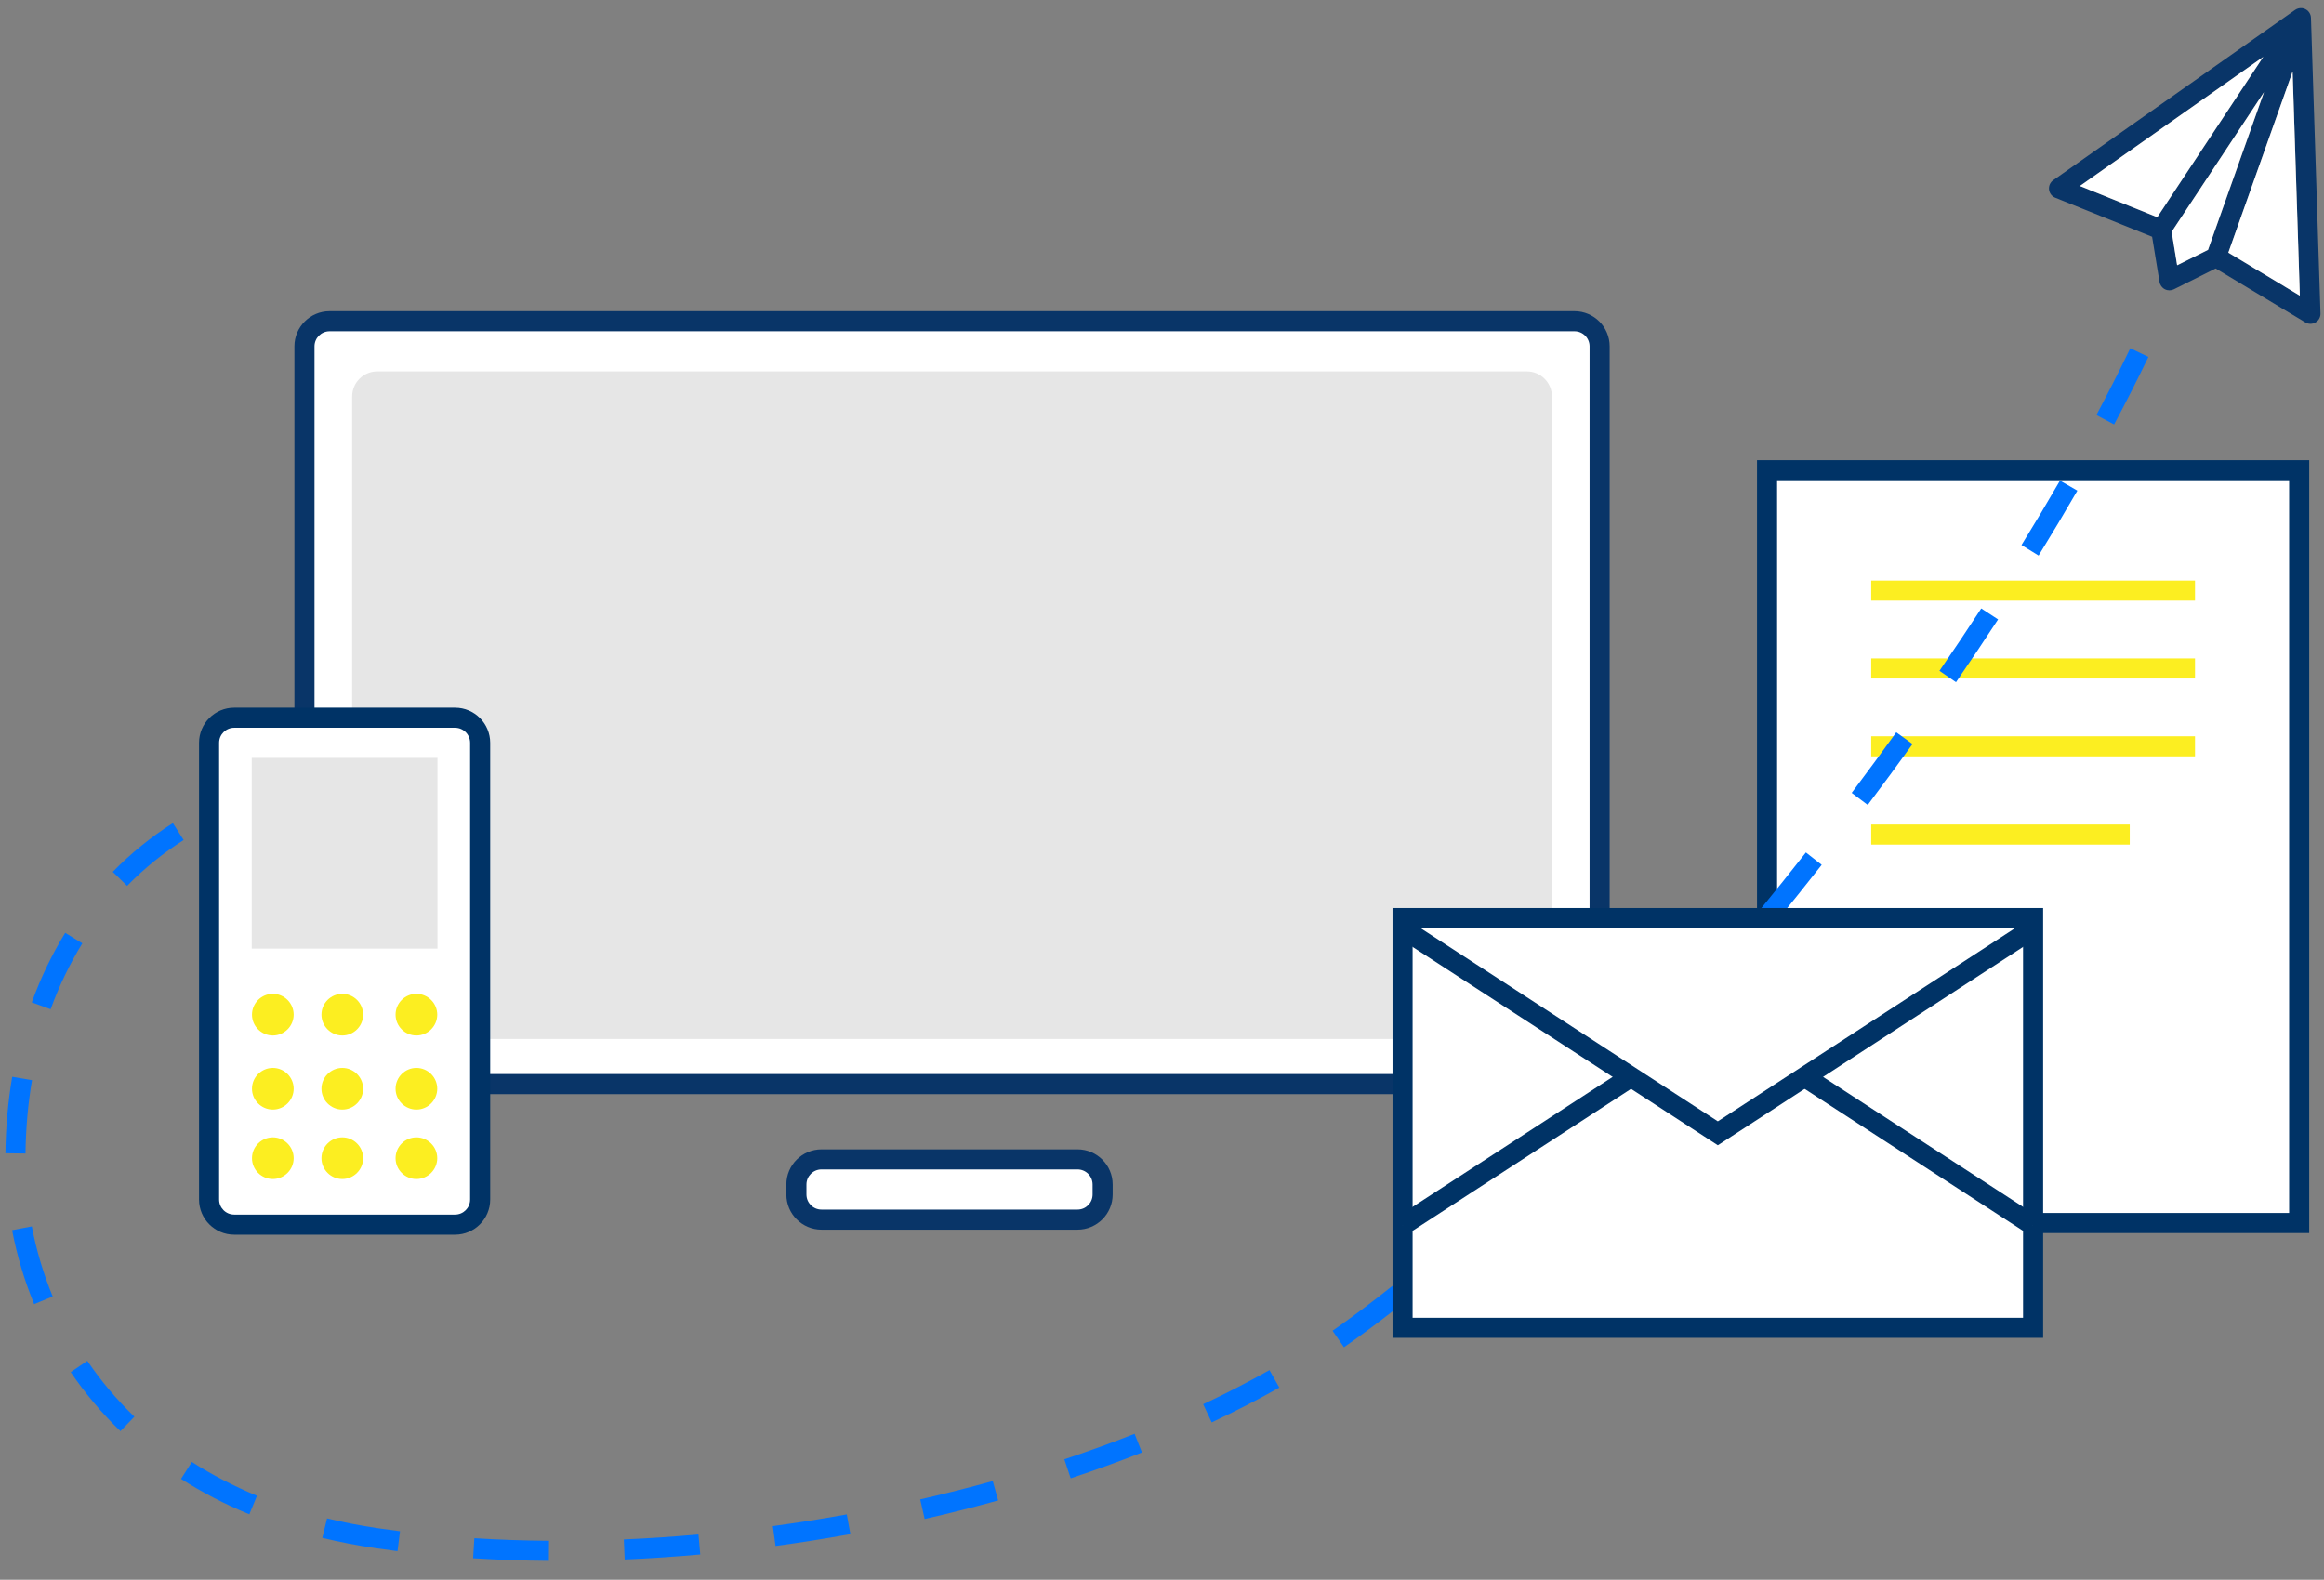 <?xml version="1.0" encoding="utf-8"?>
<!-- Generator: Adobe Illustrator 16.0.0, SVG Export Plug-In . SVG Version: 6.00 Build 0)  -->
<!DOCTYPE svg PUBLIC "-//W3C//DTD SVG 1.1//EN" "http://www.w3.org/Graphics/SVG/1.1/DTD/svg11.dtd">
<svg version="1.1" id="Layer_1" xmlns="http://www.w3.org/2000/svg" xmlns:xlink="http://www.w3.org/1999/xlink" x="0px" y="0px"
	 width="462.948px" height="314.75px" viewBox="0 -3.75 462.948 314.75" enable-background="new 0 -3.75 462.948 314.75"
	 xml:space="preserve">
<rect x="0" y="-3.75" width="462.948" height="314.75" fill="#808080" stroke="none"/>
<g>
	<path fill="#FFFFFF" d="M318.648,207.25c0,2.762-2.238,5-5,5h-248c-2.761,0-5-2.238-5-5v-142c0-2.761,2.239-5,5-5h248
		c2.762,0,5,2.239,5,5V207.25z"/>
	<path fill="#093568" d="M313.648,214.25h-248c-3.859,0-7-3.141-7-7v-142c0-3.86,3.141-7,7-7h248c3.859,0,7,3.14,7,7v142
		C320.648,211.109,317.507,214.25,313.648,214.25z M65.648,62.25c-1.653,0-3,1.346-3,3v142c0,1.654,1.347,3,3,3h248
		c1.654,0,3-1.346,3-3v-142c0-1.654-1.346-3-3-3H65.648z"/>
</g>
<g>
	<rect x="352.002" y="89.927" fill="#FFFFFF" width="106" height="150"/>
	<path fill="#003366" d="M460.002,241.928h-110v-154h110V241.928z M354.002,237.928h102v-146h-102V237.928z"/>
</g>
<rect x="372.752" y="111.927" fill="#FCEE21" width="64.5" height="4"/>
<rect x="372.752" y="127.438" fill="#FCEE21" width="64.5" height="4"/>
<rect x="372.752" y="142.948" fill="#FCEE21" width="64.5" height="4"/>
<rect x="372.752" y="160.531" fill="#FCEE21" width="51.5" height="4"/>
<path fill="#093568" d="M460.352-0.211c-0.001-0.025-0.007-0.049-0.009-0.074c-0.004-0.061-0.014-0.12-0.021-0.18
	c-0.01-0.055-0.02-0.11-0.032-0.164c-0.015-0.056-0.031-0.111-0.051-0.166c-0.019-0.054-0.037-0.106-0.06-0.157
	c-0.023-0.053-0.051-0.104-0.079-0.155c-0.027-0.049-0.055-0.098-0.086-0.145c-0.031-0.048-0.066-0.093-0.104-0.139
	s-0.073-0.09-0.113-0.132c-0.02-0.019-0.032-0.041-0.052-0.059c-0.021-0.022-0.049-0.038-0.072-0.059
	c-0.044-0.04-0.091-0.077-0.139-0.112c-0.046-0.034-0.093-0.064-0.14-0.094c-0.05-0.031-0.102-0.059-0.153-0.085
	c-0.052-0.025-0.104-0.049-0.157-0.07c-0.053-0.021-0.104-0.039-0.159-0.056c-0.059-0.017-0.115-0.031-0.175-0.043
	c-0.03-0.006-0.06-0.018-0.091-0.022c-0.024-0.004-0.051-0.002-0.077-0.005c-0.056-0.006-0.11-0.01-0.167-0.011
	c-0.063-0.002-0.128-0.003-0.19,0.001c-0.045,0.003-0.089,0.009-0.133,0.015c-0.072,0.009-0.146,0.021-0.216,0.038
	c-0.035,0.009-0.07,0.02-0.105,0.031c-0.076,0.023-0.15,0.049-0.223,0.081c-0.031,0.014-0.062,0.03-0.095,0.045
	c-0.071,0.037-0.143,0.077-0.21,0.122c-0.015,0.009-0.028,0.015-0.043,0.024l-48.19,33.937c-0.601,0.422-0.92,1.137-0.835,1.865
	c0.084,0.728,0.56,1.351,1.237,1.625l19.298,7.779l1.476,9c0.103,0.627,0.497,1.168,1.062,1.457c0.285,0.146,0.599,0.219,0.91,0.219
	c0.307,0,0.612-0.07,0.895-0.211l8.316-4.155l17.852,10.743c0.316,0.191,0.674,0.287,1.031,0.287c0.35,0,0.698-0.092,1.012-0.275
	c0.632-0.371,1.011-1.057,0.987-1.79L460.352-0.211z M450.843,7.588l-21.108,31.937l-15.417-6.215L450.843,7.588z M432.603,42.441
	l18.387-27.819l-11.145,31.405l-6.151,3.072L432.603,42.441z M443.892,46.584l12.804-36.08l1.439,44.652L443.892,46.584z"/>
<path fill="none" stroke="#0074FF" stroke-width="4" stroke-miterlimit="10" stroke-dasharray="12" d="M341.274,127.777"/>
<path fill="#0074FF" d="M109.34,307.24c-5.114-0.037-10.194-0.213-15.099-0.521l0.251-3.992c4.832,0.305,9.837,0.478,14.877,0.515
	L109.34,307.24z M124.44,306.968l-0.172-3.995c4.894-0.211,9.896-0.543,14.868-0.99l0.357,3.984
	C134.46,306.418,129.395,306.755,124.44,306.968z M79.184,305.307c-1.518-0.193-3.023-0.398-4.52-0.619
	c-3.576-0.528-7.095-1.211-10.458-2.027l0.943-3.887c3.245,0.787,6.643,1.445,10.099,1.957c1.468,0.217,2.947,0.418,4.438,0.606
	L79.184,305.307z M154.49,304.273l-0.537-3.963c4.894-0.664,9.852-1.447,14.733-2.33l0.712,3.936
	C164.458,302.809,159.442,303.604,154.49,304.273z M184.196,298.895l-0.889-3.9c4.855-1.105,9.719-2.334,14.457-3.648l1.07,3.854
	C194.036,296.531,189.112,297.773,184.196,298.895z M49.667,297.963c-4.823-1.988-9.4-4.361-13.606-7.055l2.157-3.369
	c4.006,2.564,8.371,4.828,12.975,6.727L49.667,297.963z M213.281,290.799l-1.262-3.795c4.78-1.59,9.49-3.299,13.998-5.081
	l1.471,3.722C222.911,287.452,218.131,289.186,213.281,290.799z M23.994,281.398c-3.7-3.568-7.034-7.525-9.909-11.762l3.31-2.246
	c2.72,4.008,5.875,7.752,9.377,11.129L23.994,281.398z M241.376,279.652l-1.701-3.618c4.596-2.161,9.038-4.448,13.203-6.8
	l1.965,3.484C250.593,275.118,246.062,277.451,241.376,279.652z M267.722,264.682l-2.275-3.289c0.47-0.324,0.935-0.649,1.396-0.979
	c3.378-2.396,6.911-5.068,10.502-7.938l2.498,3.125c-3.65,2.916-7.245,5.635-10.685,8.074
	C268.683,264.012,268.204,264.348,267.722,264.682z M6.803,256.088c-1.95-4.732-3.427-9.691-4.392-14.738l3.929-0.75
	c0.914,4.782,2.313,9.481,4.161,13.965L6.803,256.088z M291.403,245.879l-2.643-3.002c3.585-3.156,7.291-6.549,11.017-10.085
	l2.754,2.901C298.769,239.264,295.025,242.689,291.403,245.879z M5.079,226.079l-4-0.05c0.063-5.207,0.52-10.332,1.354-15.232
	l3.943,0.672C5.577,216.165,5.14,221.081,5.079,226.079z M313.296,225.143l-2.843-2.813c3.426-3.46,6.916-7.084,10.376-10.772
	l2.918,2.736C320.264,218.008,316.746,221.658,313.296,225.143z M333.916,203.188l-2.981-2.666c3.27-3.656,6.583-7.449,9.849-11.271
	l3.041,2.599C340.538,195.693,337.205,199.508,333.916,203.188z M10.088,197.332l-3.759-1.367c1.782-4.904,4.025-9.566,6.666-13.854
	l3.405,2.097C13.903,188.266,11.779,192.68,10.088,197.332z M353.483,180.303l-3.096-2.533c3.146-3.844,6.293-7.771,9.355-11.676
	l3.146,2.469C359.81,172.488,356.645,176.439,353.483,180.303z M25.321,172.752l-2.859-2.796c3.604-3.688,7.633-6.955,11.973-9.712
	l2.146,3.376C32.498,166.212,28.71,169.284,25.321,172.752z M49.636,157.275l-1.336-3.771c4.749-1.683,9.78-2.89,14.956-3.585
	l0.533,3.964C58.887,154.544,54.125,155.685,49.636,157.275z M372.061,156.627l-3.197-2.403c2.998-3.987,5.984-8.047,8.876-12.065
	l3.246,2.336C378.077,148.535,375.074,152.617,372.061,156.627z M389.644,132.178l-3.297-2.265
	c2.856-4.162,5.659-8.345,8.326-12.433l3.35,2.186C395.339,123.781,392.52,127.99,389.644,132.178z M406.093,106.948l-3.404-2.099
	c2.66-4.316,5.238-8.636,7.663-12.839l3.465,1.999C411.371,98.246,408.774,102.6,406.093,106.948z M421.137,80.826l-3.531-1.88
	c2.408-4.522,4.681-9.001,6.754-13.312l3.605,1.733C425.866,71.728,423.57,76.256,421.137,80.826z"/>
<g>
	<path fill="#E6E6E6" d="M309.148,198.25c0,2.762-2.238,5-5,5h-229c-2.761,0-5-2.238-5-5v-123c0-2.761,2.239-5,5-5h229
		c2.762,0,5,2.239,5,5V198.25z"/>
</g>
<g>
	<path fill="#FFFFFF" d="M219.648,234.25c0,2.762-2.237,5-5,5h-51c-2.761,0-5-2.238-5-5v-2c0-2.762,2.239-5,5-5h51
		c2.763,0,5,2.238,5,5V234.25z"/>
	<path fill="#093568" d="M214.648,241.25h-51c-3.859,0-7-3.141-7-7v-2c0-3.859,3.141-7,7-7h51c3.859,0,7,3.141,7,7v2
		C221.648,238.109,218.507,241.25,214.648,241.25z M163.648,229.25c-1.653,0-3,1.346-3,3v2c0,1.654,1.347,3,3,3h51
		c1.654,0,3-1.346,3-3v-2c0-1.654-1.346-3-3-3H163.648z"/>
</g>
<g>
	<g>
		<rect x="279.393" y="179.165" fill="#FFFFFF" width="125.607" height="81.646"/>
		<path fill="#003366" d="M407,262.809H277.393v-85.645H407V262.809z M281.393,258.809H403v-77.645H281.393V258.809z"/>
	</g>
	<g>
		<polyline fill="#FFFFFF" points="279.394,240.396 342.198,199.576 405.002,240.396 		"/>
		<polygon fill="#003366" points="403.911,242.074 342.198,201.961 280.484,242.074 278.304,238.721 342.198,197.191 
			406.092,238.721 		"/>
	</g>
	<g>
		<polyline fill="#FFFFFF" points="405.002,181.229 342.198,222.051 279.394,181.229 		"/>
		<polygon fill="#003366" points="342.198,224.436 278.304,182.906 280.484,179.553 342.198,219.665 403.911,179.553 
			406.092,182.906 		"/>
	</g>
</g>
<g>
	<g>
		<path fill="#FFFFFF" d="M95.648,144.25c0-2.761-2.238-5-5-5h-44c-2.761,0-5,2.239-5,5v91c0,2.762,2.239,5,5,5h44
			c2.762,0,5-2.238,5-5V144.25z"/>
		<path fill="#003366" d="M90.648,242.25h-44c-3.859,0-7-3.141-7-7v-91c0-3.86,3.141-7,7-7h44c3.86,0,7,3.14,7,7v91
			C97.648,239.109,94.508,242.25,90.648,242.25z M46.648,141.25c-1.653,0-3,1.346-3,3v91c0,1.654,1.347,3,3,3h44
			c1.654,0,3-1.346,3-3v-91c0-1.654-1.346-3-3-3H46.648z"/>
	</g>
	<g>
		<path fill="#FCEE21" d="M58.5,198.412c0,2.283-1.868,4.15-4.151,4.15c-2.284,0-4.152-1.867-4.152-4.15s1.868-4.15,4.152-4.15
			C56.632,194.262,58.5,196.129,58.5,198.412z"/>
		<path fill="#FCEE21" d="M72.339,198.412c0,2.283-1.868,4.15-4.151,4.15c-2.284,0-4.152-1.867-4.152-4.15s1.868-4.15,4.152-4.15
			C70.471,194.262,72.339,196.129,72.339,198.412z"/>
		<path fill="#FCEE21" d="M87.099,198.412c0,2.283-1.868,4.15-4.151,4.15s-4.151-1.867-4.151-4.15s1.868-4.15,4.151-4.15
			S87.099,196.129,87.099,198.412z"/>
		<path fill="#FCEE21" d="M58.5,213.173c0,2.283-1.868,4.151-4.151,4.151c-2.284,0-4.152-1.868-4.152-4.151
			c0-2.282,1.868-4.151,4.152-4.151C56.632,209.021,58.5,210.889,58.5,213.173z"/>
		<path fill="#FCEE21" d="M72.339,213.173c0,2.283-1.868,4.151-4.151,4.151c-2.284,0-4.152-1.868-4.152-4.151
			c0-2.282,1.868-4.151,4.152-4.151C70.471,209.021,72.339,210.889,72.339,213.173z"/>
		<path fill="#FCEE21" d="M87.099,213.173c0,2.283-1.868,4.151-4.151,4.151s-4.151-1.868-4.151-4.151
			c0-2.282,1.868-4.151,4.151-4.151S87.099,210.889,87.099,213.173z"/>
		<path fill="#FCEE21" d="M58.5,227.012c0,2.283-1.868,4.151-4.151,4.151c-2.284,0-4.152-1.868-4.152-4.151
			c0-2.285,1.868-4.152,4.152-4.152C56.632,222.859,58.5,224.727,58.5,227.012z"/>
		<path fill="#FCEE21" d="M72.339,227.012c0,2.283-1.868,4.151-4.151,4.151c-2.284,0-4.152-1.868-4.152-4.151
			c0-2.285,1.868-4.152,4.152-4.152C70.471,222.859,72.339,224.727,72.339,227.012z"/>
		<path fill="#FCEE21" d="M87.099,227.012c0,2.283-1.868,4.151-4.151,4.151s-4.151-1.868-4.151-4.151
			c0-2.285,1.868-4.152,4.151-4.152S87.099,224.727,87.099,227.012z"/>
	</g>
	<rect x="50.148" y="147.25" fill="#E6E6E6" width="37" height="38"/>
</g>
<polygon fill="#FFFFFF" points="450.843,7.588 429.735,39.525 414.318,33.31 "/>
<polygon fill="#FFFFFF" points="432.603,42.441 450.99,14.622 439.845,46.027 433.694,49.099 "/>
<polygon fill="#FFFFFF" points="443.892,46.584 456.696,10.504 458.135,55.156 "/>
</svg>
